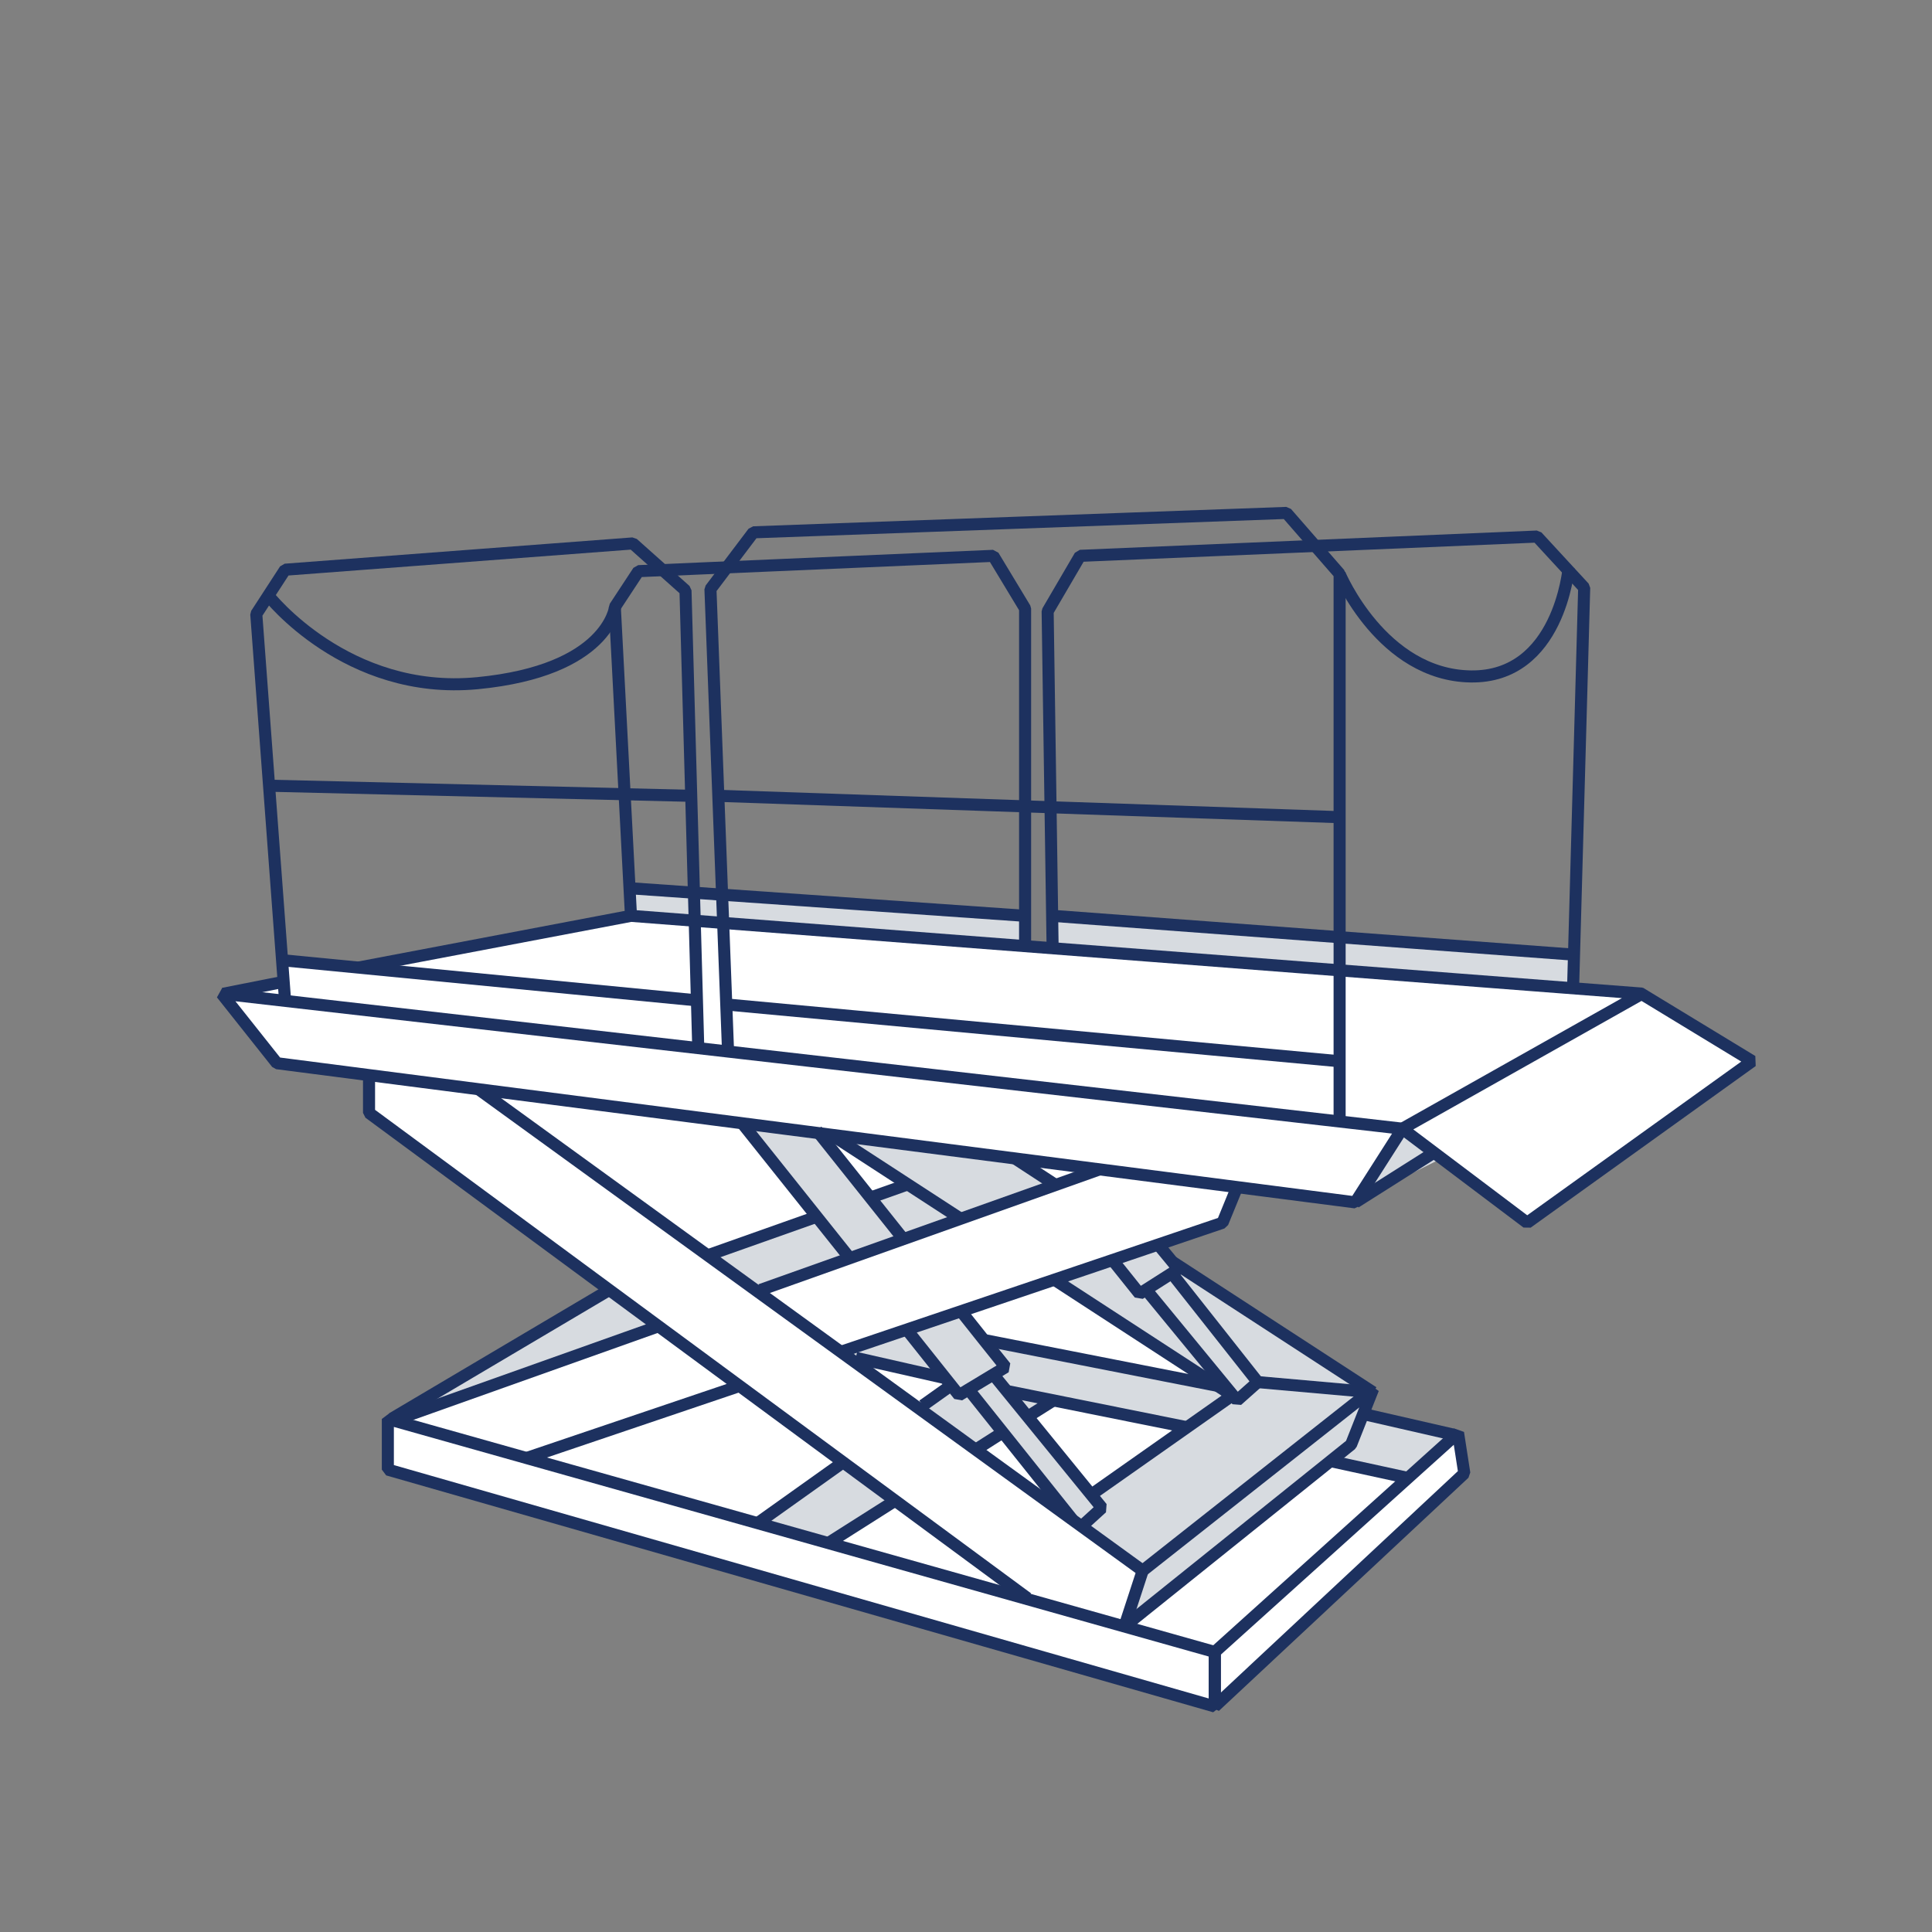 <?xml version="1.0" encoding="UTF-8"?> <svg xmlns="http://www.w3.org/2000/svg" viewBox="0 0 160.2 160.2"><rect x="0" y="0" width="160.2" height="160.2" fill="#808080" stroke="none"/> <defs> <style>.cls-1{fill:#fff;}.cls-2{fill:#d7dbe0;}.cls-3{fill:none;stroke:#1D315F;stroke-linejoin:bevel;}</style> </defs> <title>product-category_dock-lift</title> <g id="Layer_2" data-name="Layer 2"> <polygon class="cls-1" points="52.32 75.94 30.6 80.07 23.39 79.62 23.52 81.41 18.57 82.39 22.96 88.16 30.6 89.14 30.6 92.28 50.52 106.96 32.16 117.66 32.16 121.86 100.73 141.5 121.42 122.17 120.48 118.95 112.86 116.92 113.86 115.16 96.92 104.27 96.33 103.1 101.37 101.39 102.58 98.43 112.38 99.7 118.91 95.57 126.63 101.39 145.29 87.99 135.98 82.33 52.32 75.94"></polygon> <polygon class="cls-2" points="50.8 107.15 34 116.74 54.6 109.97 50.8 107.15"></polygon> <polygon class="cls-2" points="110.22 121.13 116.28 122.45 120.9 118.81 113.23 117.29 113.17 115.7 103.26 114.37 88.49 126.2 94.36 129.95 93.24 135.29 110.22 121.13"></polygon> <polygon class="cls-2" points="112.99 99.31 119.55 96.05 116.28 93.59 112.99 99.31"></polygon> <polygon class="cls-2" points="69.91 112.03 79.68 108.72 82.02 111.11 100.89 114.87 87.51 106.17 95.75 103.29 113.49 114.94 104.81 114.13 102.58 116.12 97.71 118.37 87.35 116.12 85.75 117.44 91.37 125.03 89.69 126.56 86.87 123.38 83.48 118.95 81.25 119.82 76.52 116.54 78.87 114.87 78.4 114.28 72.17 113.44 69.91 112.03"></polygon> <polygon class="cls-2" points="69.91 121.25 73.88 124.18 68.68 127.95 63.31 126.2 69.91 121.25"></polygon> <polygon class="cls-2" points="61.54 93.14 67.72 100.89 58.91 104.01 63.06 106.96 87.35 98.14 84.15 96.05 70.22 94.37 75.18 98.24 72.17 99.31 68.33 94.12 61.54 93.14"></polygon> <polygon class="cls-2" points="87.28 78.45 130.44 81.9 130.51 79.16 87.28 75.94 87.28 78.45"></polygon> <polygon class="cls-2" points="52.2 73.65 85 75.94 85 78.45 52.32 75.94 52.2 73.65"></polygon> <polygon class="cls-3" points="18.38 82.39 116.28 93.59 112.38 99.7 22.96 88.16 18.38 82.39"></polygon> <line class="cls-3" x1="18.57" y1="82.39" x2="23.52" y2="81.41"></line> <polyline class="cls-3" points="29.73 80.23 52.32 75.94 136.17 82.39 116.28 93.59 126.63 101.39 145.29 87.99 135.98 82.33"></polyline> <line class="cls-3" x1="112.38" y1="99.7" x2="118.91" y2="95.57"></line> <polyline class="cls-3" points="85.2 132.52 30.6 92.28 30.6 89.14"></polyline> <polyline class="cls-3" points="39.68 90.32 94.75 130.24 93.24 134.86"></polyline> <polygon class="cls-3" points="32.16 117.66 100.73 136.98 100.73 141.5 32.16 121.86 32.16 117.66"></polygon> <polygon class="cls-3" points="120.9 118.81 100.73 136.98 100.73 141.5 121.42 122.17 120.9 118.81"></polygon> <line class="cls-3" x1="61.27" y1="114.94" x2="43.66" y2="120.9"></line> <polyline class="cls-3" points="102.58 98.43 101.37 101.39 92.25 104.48 69.91 112.03"></polyline> <line class="cls-3" x1="63.06" y1="106.96" x2="91.18" y2="96.96"></line> <line class="cls-3" x1="33" y1="117.66" x2="54.61" y2="109.97"></line> <polyline class="cls-3" points="93.24 134.86 112.03 119.78 113.86 115.16 94.75 130.24"></polyline> <line class="cls-3" x1="78.4" y1="114.28" x2="70.96" y2="112.59"></line> <line class="cls-3" x1="98.54" y1="118.37" x2="83.48" y2="115.34"></line> <line class="cls-3" x1="116.75" y1="122.55" x2="110.22" y2="121.13"></line> <line class="cls-3" x1="101.59" y1="115.04" x2="81.58" y2="111.11"></line> <line class="cls-3" x1="120.48" y1="118.95" x2="113.23" y2="117.29"></line> <line class="cls-3" x1="87.35" y1="98.14" x2="84.15" y2="96.05"></line> <line class="cls-3" x1="113.86" y1="115.45" x2="97.25" y2="104.65"></line> <line class="cls-3" x1="79.66" y1="101.06" x2="69.17" y2="94.24"></line> <line class="cls-3" x1="102.18" y1="115.71" x2="87.35" y2="106.06"></line> <line class="cls-3" x1="70.42" y1="104.27" x2="61.54" y2="93.14"></line> <polyline class="cls-3" points="79.68 108.72 81.58 111.11 83.38 113.36 80.31 115.21 79.52 115.69 75.18 110.24"></polyline> <line class="cls-3" x1="67.72" y1="93.73" x2="74.91" y2="102.75"></line> <line class="cls-3" x1="80.31" y1="115.21" x2="88.94" y2="126.02"></line> <polyline class="cls-3" points="82.36 113.97 91.37 125.03 89.69 126.56"></polyline> <polyline class="cls-3" points="97.3 105.75 104.29 114.6 102.58 116.12 94.91 106.79"></polyline> <line class="cls-3" x1="102.18" y1="115.71" x2="90.48" y2="123.94"></line> <line class="cls-3" x1="74.23" y1="124.43" x2="68.68" y2="127.95"></line> <line class="cls-3" x1="83.09" y1="118.81" x2="80.91" y2="120.2"></line> <line class="cls-3" x1="87.35" y1="116.12" x2="85.24" y2="117.45"></line> <line class="cls-3" x1="76.52" y1="116.54" x2="78.87" y2="114.87"></line> <line class="cls-3" x1="62.96" y1="126.2" x2="69.91" y2="121.25"></line> <line class="cls-3" x1="67.72" y1="100.89" x2="58.91" y2="104.01"></line> <line class="cls-3" x1="75.18" y1="98.24" x2="72.16" y2="99.31"></line> <polyline class="cls-3" points="92.25 104.48 94.49 107.28 97.71 105.23 95.96 103.11"></polyline> <line class="cls-3" x1="104.29" y1="114.6" x2="113.86" y2="115.45"></line> <line class="cls-3" x1="32.53" y1="117.61" x2="50.52" y2="106.96"></line> <polyline class="cls-3" points="111.08 92.99 111.08 47.59 106.67 42.53 62.47 44.14 58.91 48.85 60.37 87.19"></polyline> <polyline class="cls-3" points="23.64 82.99 21.25 50.92 23.64 47.24 52.47 45.06 56.84 48.96 57.9 86.91"></polyline> <line class="cls-3" x1="22.31" y1="65.15" x2="57.32" y2="65.99"></line> <line class="cls-3" x1="59.57" y1="65.99" x2="111.08" y2="67.76"></line> <line class="cls-3" x1="60.23" y1="83.29" x2="111.08" y2="88"></line> <line class="cls-3" x1="57.79" y1="82.95" x2="23.39" y2="79.62"></line> <polyline class="cls-3" points="85 78.45 85 50.46 82.36 46.09 52.94 47.36 50.98 50.34 52.32 75.94"></polyline> <polyline class="cls-3" points="87.28 78.45 86.87 50.69 89.56 46.09 127.45 44.49 131.36 48.73 130.44 81.9"></polyline> <line class="cls-3" x1="52.2" y1="73.65" x2="85" y2="75.94"></line> <line class="cls-3" x1="87.28" y1="75.94" x2="130.51" y2="79.16"></line> <path class="cls-3" d="M22.25,49.38s6.49,8.31,17.33,7.27S51,50.34,51,50.34"></path> <path class="cls-3" d="M111.08,47.59s3.51,8.38,10.86,8.5,8.13-9,8.13-9"></path> </g> </svg> 